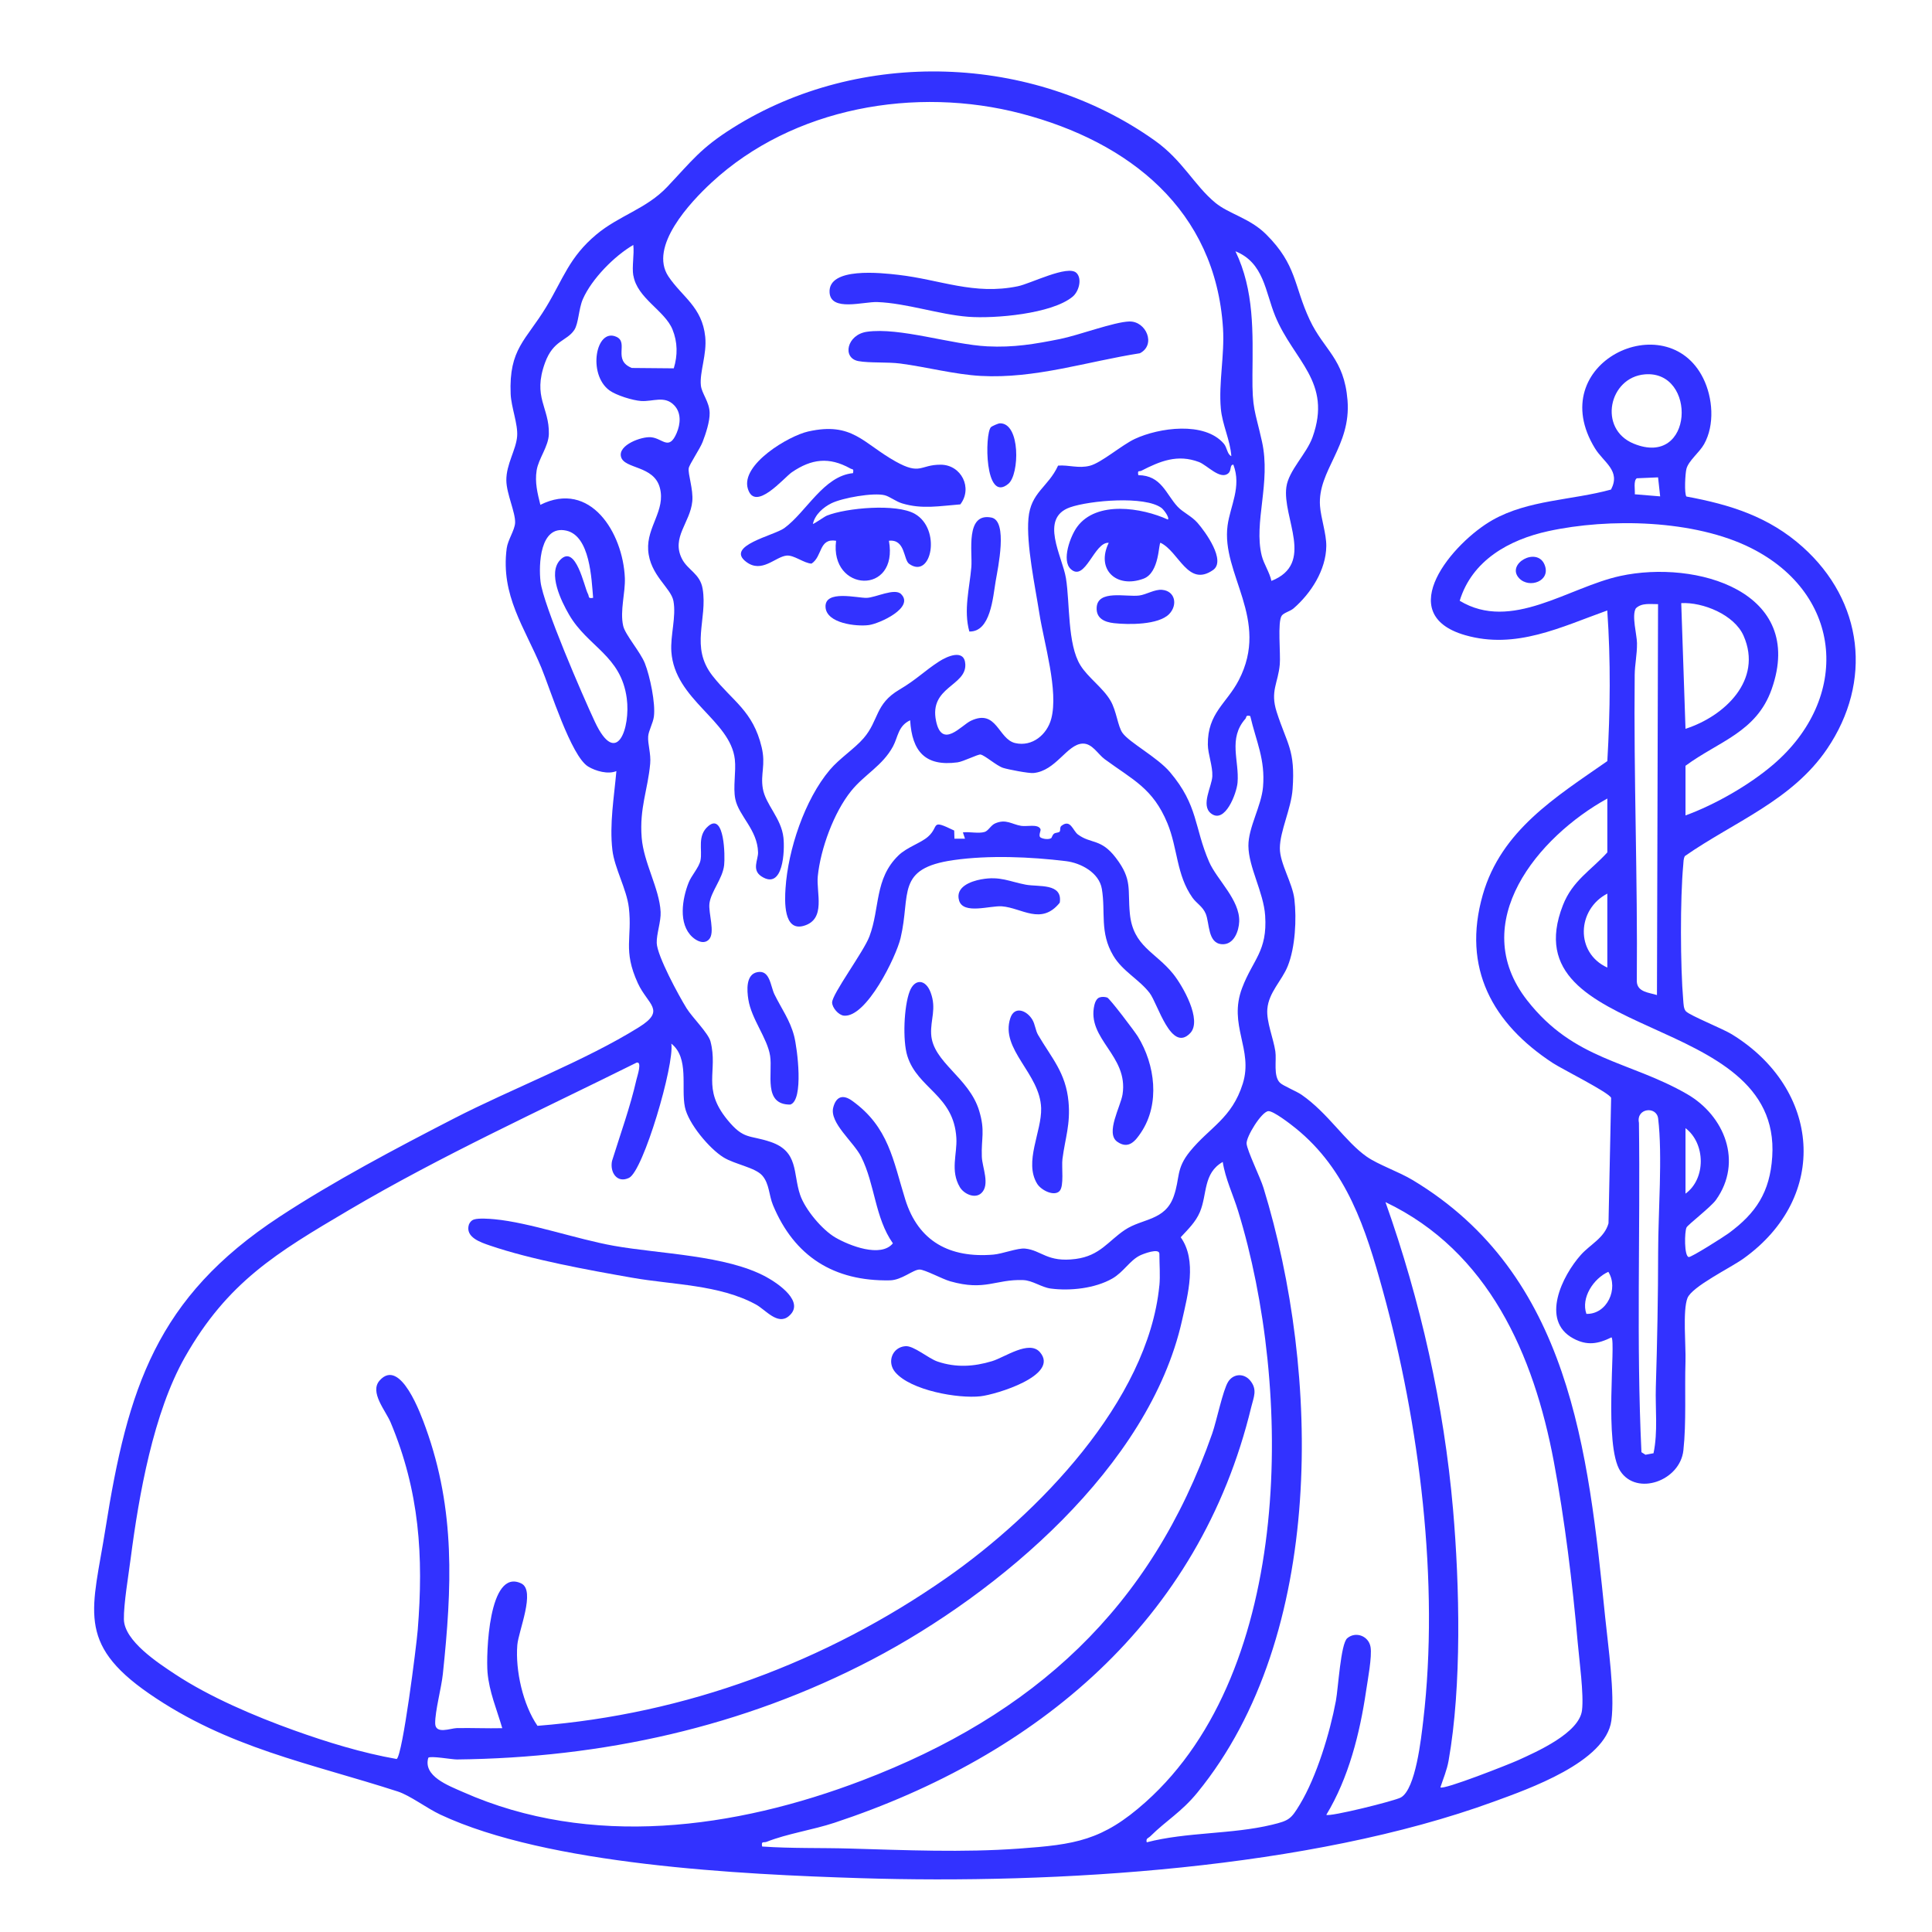 <svg xmlns="http://www.w3.org/2000/svg" id="Layer_1" data-name="Layer 1" viewBox="0 0 1024 1024"><defs><style>      .cls-1 {        fill: #3232ff;      }    </style></defs><path class="cls-1" d="M326.69,408.69c-4.39,1.88-11,0-14.95-2.4-9.07-5.5-20.15-41.15-24.83-52.44-8.85-21.33-21.62-38.28-18.35-63.21.59-4.49,4.29-9.65,4.46-13.55.24-5.43-4.56-15.36-4.65-22.39-.11-8.67,5.19-16.26,5.73-23.53.47-6.44-3.14-15.28-3.44-22.32-1-24.03,8.13-28.44,18.86-46.18,9.02-14.91,12.14-26.32,26.57-38.38,12.08-10.1,26.51-13.58,37.51-25.2,13.12-13.86,17.69-20.54,34.78-31.29,67.39-42.37,158.89-39.44,223.76,6.75,14.71,10.47,20.86,23.73,32.02,32.93,7.19,5.93,18.26,8.11,26.93,16.74,16.36,16.3,14.57,27.13,23.06,45.25,7.6,16.22,18.26,20.49,20.06,42.65,1.99,24.52-15.92,37.22-14.58,56.02.45,6.37,3.4,14.8,3.33,21.29-.14,12.68-8.1,25.03-17.35,33.04-1.73,1.5-5.13,2.29-6.25,3.83-2.35,3.22-.55,20.24-1.05,25.83-.89,10.01-5.2,14.13-1.65,25.21,5.53,17.26,9.94,19.99,8.44,40.94-.74,10.32-6.73,22.25-6.75,31.3-.02,8.11,6.69,18.38,7.7,27,1.23,10.53.47,25.55-3.51,35.45-3.14,7.82-10.12,13.93-10.83,22.82-.54,6.71,3.19,15.34,4.25,22.38.71,4.75-1.18,13,2.41,16.63,1.57,1.59,8.79,4.51,11.51,6.4,14.04,9.73,23.11,24.8,34.44,32.75,6.19,4.34,16.93,7.95,24.47,12.48,83.34,50.11,93,143.2,101.99,231.73,1.54,15.16,5.21,40.5,3.27,54.77-2.99,21.96-44.03,36.25-62.34,42.93-97.76,35.69-231.99,43.78-335.63,40.55-63.44-1.98-165.8-6.98-222.74-33.71-7.06-3.31-16.03-10.13-22.49-12.22-46.62-15.08-89.92-22.96-131.79-51.87-39-26.92-29.9-44.84-23.18-87.31,11.8-74.6,27.01-122.59,92.18-165.39,28.68-18.83,61.81-36.32,92.39-52.07,30.78-15.86,69.65-30.62,98.23-48.47,14.49-9.06,4.65-11.83-.62-23.33-8.06-17.61-2.86-23.95-4.76-40.03-1.16-9.84-7.6-20.89-8.72-30.48-1.62-13.85.91-28.15,2.11-41.87ZM335.66,146.07c-.8-4.76.58-11.24,0-16.24-10.03,5.83-22.04,18.01-26.73,28.7-2.24,5.09-2.25,12.95-4.58,16.41-4.01,5.94-11.08,5.28-15.47,17.3-6.72,18.4,2.35,23.62,2.02,37.77-.15,6.64-5.49,13.03-6.48,19.35-1,6.38.47,12.12,1.98,18.21,26.54-13.24,43.75,14.86,44.78,38.67.34,7.98-2.7,17.42-.88,25.49,1.06,4.69,9.11,13.79,11.5,19.85,2.68,6.78,5.71,21.16,4.77,28.25-.46,3.45-2.83,7.55-3.03,10.49-.28,4.09,1.55,9.11,1.07,14.42-1.24,13.9-5.75,23.49-4.51,39.24,1.06,13.35,9.43,27,10.04,39.34.25,5.14-2.23,11.74-2.06,16.51.24,6.84,11.73,27.99,15.82,34.58,3.01,4.84,11.53,13.18,12.67,17.57,4.16,15.92-4.75,24.73,8.91,41.48,8.84,10.83,11.67,7.95,22.94,11.78,14.97,5.08,11.79,16.64,15.65,28.03,2.61,7.71,11.63,18.55,18.76,22.68,7.27,4.21,23.98,10.87,30.42,3.05-9.57-13.62-9.45-31.16-16.78-45.81-4-8.01-16.96-18.04-14.83-26.22,1.53-5.88,5.18-6.98,9.93-3.59,19.53,13.94,21.79,31.71,28.24,52.38,6.95,22.27,23.61,31.13,46.65,29.22,4.83-.4,12.93-3.59,16.84-3.2,8.75.86,11.7,7.5,26.88,5.49,12.88-1.71,17.15-9.47,26.04-15.4,9.28-6.18,21.3-4.76,25.88-17.8,3.44-9.8,1-14.44,8.64-23.84,10.34-12.71,22.18-17.41,27.96-35.88,5.71-18.25-7.87-30.9-.34-50.74,5.75-15.14,13.45-19.39,12.2-38.29-.82-12.43-8.81-25.62-8.88-37.03-.06-9.75,6.89-21.05,7.75-31.2,1.24-14.67-3.6-23.96-6.77-37.56-2.61-.7-1.88.67-2.56,1.43-9.3,10.54-3.19,22.18-4.17,33.84-.48,5.67-6.65,22.13-14.08,16.34-5.56-4.33.49-14.33.71-19.75s-2.32-11.62-2.38-16.74c-.18-16.7,9.95-21.74,16.38-34.11,16.8-32.34-9.45-56.23-5.91-82.07,1.43-10.49,7.5-20.41,3.06-32.2-2.06.08-.86,3.03-2.67,4.59-4.29,3.7-11.21-4.32-15.55-5.97-11.32-4.28-20.47-.55-30.57,4.63-1.17.6-2.11-.59-1.59,2.33,12.28.1,14.66,10.12,20.83,16.7,2.91,3.1,7.31,4.91,10.51,8.53,4.25,4.82,15.28,20.14,8.28,25.04-13.33,9.33-18.02-9.73-27.85-14.43-1.1-.02-.43,15.82-9,19.02-14.37,5.36-25.36-4.85-18.45-19-7.68-.64-12.42,20.95-20.1,13.94-5.08-4.64-.16-17.58,3.31-22.34,10.3-14.14,34.39-10.21,48.14-3.93.98-1.04-2.17-5.24-3.37-6.14-8.83-6.59-38.15-3.96-48.46-.35-16.45,5.76-4.09,25.94-2.2,37.57,2.15,13.25.74,34.91,7.64,46.12,4.05,6.58,11.94,11.89,15.96,18.75,3.24,5.51,3.83,13.58,6.38,17.14,3.69,5.15,18.46,12.88,25.15,20.77,15.05,17.76,12.78,29.23,20.75,47.56,4.12,9.48,16.34,20.14,15.95,31.62-.17,5.04-2.8,12.43-9.14,12.04-7.6-.47-6.52-11.07-8.59-16.12-1.58-3.86-4.92-5.54-7.08-8.6-8.53-12.09-7.74-26.07-13.24-39.39-7.69-18.61-18.35-23-33.24-33.96-3.67-2.7-6.61-8.47-11.74-8.26-8.28.34-14.09,14.46-26,15.59-2.55.24-13.46-1.87-16.13-2.73-3.49-1.13-9.65-6.67-11.93-7.07-1.34-.23-9.09,3.73-12.21,4.15-17.18,2.3-24.1-5.86-25.11-22.3-6.46,3.02-6.39,8.88-9.09,13.86-5.59,10.31-15.13,14.85-22.23,23.68-9.15,11.38-16.15,30.58-17.63,45.08-.9,8.77,4.53,22.83-7.39,26.31-10.89,3.18-10.15-13.3-9.71-19.88,1.36-20.54,10.15-46.98,23.47-62.76,5.2-6.15,13.07-11.17,17.92-16.79,8.21-9.52,5.91-18.07,19.02-25.78,9.01-5.3,13.13-9.81,20.96-14.88,4.4-2.85,13.5-6.83,13.92,1.47.57,11.57-19.24,11.94-15.52,30,3.13,15.18,13.4,2.34,18.47-.05,13.79-6.52,14.42,9.73,23.5,11.82,9.03,2.08,16.86-4.48,19.1-12.9,3.94-14.83-3.84-40.1-6.31-55.87-2.27-14.47-6.98-36.48-5.78-50.29,1.21-13.95,10.42-16.49,15.71-28.01,5.83-.44,10.72,1.65,16.84.08s16.92-11,23.85-14.23c12.76-5.95,36.9-9.41,47.15,2.52,1.77,2.06,1.75,5.63,3.99,6.63-.61-8.64-4.79-16.59-5.57-25.21-1.23-13.65,2.04-28.42,1.15-42.58-3.97-62.78-49.74-98.79-106.85-113.76-56.08-14.71-121.07-3.38-164.22,36.52-11.24,10.4-33.42,33.96-22.87,49.77,7.26,10.88,17.89,16.12,19.51,32.01.95,9.33-3.06,18.69-2.31,25.76.46,4.34,4.5,8.59,4.65,14.54.12,4.55-2.07,11.12-3.72,15.41-1.4,3.65-7.04,11.89-7.37,13.93-.5,3.09,2.5,11.19,1.89,17.55-1.08,11.32-11.21,19.11-5.5,30.42,3.07,6.1,9.63,7.86,10.98,15.9,2.74,16.28-6.86,30.77,5.3,46.22,10.61,13.47,21.4,18.46,26,37.83,2.22,9.36-.71,14.05.6,21.81,1.44,8.59,9.77,15.66,10.93,26.01.77,6.86-.05,28.15-11.65,20.6-5.3-3.45-1.7-8.78-1.8-12.75-.32-12.06-10.22-19.26-12.06-28.25-1.29-6.31.49-14.5-.25-21.03-2.36-20.85-31.86-31.5-33.64-57.07-.6-8.59,2.65-18.48,1.1-26.87-1.29-7.01-12.49-13.63-13.39-26.95-.84-12.41,9.37-21.07,6.19-33.05s-18.88-9.84-20.59-16.44c-1.63-6.25,10.89-10.84,15.95-10.35,6.15.59,9.46,7.38,13.57-2.29,2-4.69,2.5-10.5-1.18-14.49-5.11-5.55-11.4-2-17.71-2.43-4.45-.31-13.18-3-16.78-5.64-11.7-8.6-7.15-33.35,3.73-28.37,6.69,3.06-2.21,12.32,8.15,16.5l22.24.2c2.11-6.87,2.06-13.9-.69-20.62-4.12-10.07-18.7-16.48-20.71-28.56ZM673.88,307.89c23.3-9.21,5.66-33.36,7.92-49.74,1.22-8.85,10.67-17.47,13.88-26.44,10.53-29.43-9.98-40.39-19.78-64.17-5.3-12.85-5.94-28.27-21.08-34.35,10.02,20.83,9.19,42.98,9,65.55-.15,18.35,1.3,18.49,5.03,35.19,4.89,21.87-4.5,42.93-.11,60.58,1.09,4.4,4.18,8.83,5.13,13.37ZM314.37,316.85c-.86-9.83-1.56-32.81-14.24-35.61-13.99-3.09-14.69,18.13-13.63,27.1,1.45,12.25,22.48,60.76,28.8,74.23,11.68,24.86,18.95,2.98,16.9-12.42-3.04-22.81-20.64-27.19-30.61-44.42-4.07-7.02-11.5-21.99-4.6-29.05,8.27-8.46,12.68,14.52,14.59,17.99.85,1.55-.11,2.76,2.8,2.18ZM614.5,681.37c.5-5.13,0-11.48,0-16.8,0-3.34-8.71.06-10.33.87-5.4,2.67-8.67,8.81-14.65,12.23-9.12,5.2-22.23,6.65-32.6,5.29-4.98-.65-9.59-4.31-14.64-4.49-14.71-.52-20.06,5.92-38.64.65-4.23-1.2-13.54-6.27-16.27-6.24-3.47.05-9.37,5.61-15.71,5.73-29.65.57-50.66-12.65-61.98-39.92-2.15-5.19-1.88-11.31-5.66-15.62s-14.56-5.93-20.58-9.66c-7.49-4.64-18.63-17.93-20.42-26.61-2.15-10.42,2.4-26.05-7.2-33.66,1.72,11.06-14.82,67.42-22.4,71.14-6.33,3.1-10.3-2.94-9.02-8.99,4.44-14.27,9.62-28.51,12.94-43.1.37-1.62,3.21-9.91.02-8.95-51.16,25.44-103.26,49.13-152.52,78.18-38.17,22.51-64.22,38.08-86.79,77.83-16.73,29.46-24.42,73.08-28.78,106.72-1.13,8.74-3.76,24.27-3.6,32.33.22,11.43,18.05,23.06,27.07,29.02,18.35,12.14,42.39,22.35,63.15,29.8,17.57,6.3,36.12,11.99,54.37,15.19,3.19-2.21,10.5-60.29,11.15-68.42,3.15-39.19.91-73.49-14.35-109.93-2.64-6.3-11.33-16.08-5.85-22.26,11.04-12.46,22,18.32,24.41,24.98,15.87,43.93,13.91,84.91,9.1,130.6-.78,7.41-4.16,19.71-4.06,26.16.1,5.97,8.15,2.56,11.43,2.49,8.03-.16,16.1.23,24.12.04-2.85-9.83-6.97-19.32-7.82-29.69-.74-9,.41-55.45,17.9-47.02,7.76,3.74-1.51,25.26-2.1,32.62-1.09,13.58,3.01,31.69,10.69,42.84,78.42-6.18,152.71-33.67,216.85-78.46,47.91-33.46,106.78-93.58,112.75-154.9ZM702.97,961.89c1.61,1.23,36.23-7.36,39.51-9.19,7.92-4.44,10.78-31.58,11.87-40.77,8.62-73.05-1.95-157.31-21.46-228-9.01-32.64-18.94-63.94-46.19-85.96-2.62-2.12-11.82-9.26-14.47-9.04-3.6.3-11.83,13.64-11.51,17.24.33,3.8,7.27,17.92,8.95,23.39,30.14,98.08,33.04,237.25-35.04,320.55-8.49,10.39-16.39,14.68-24.97,23.19-1,.99-2.44.97-1.87,3.16,21.18-5.51,45.09-4.18,66.29-9.29,9.13-2.2,10.17-2.96,14.91-10.84,8.87-14.72,15.9-37.92,19.06-54.85,1.25-6.7,2.53-30.21,6.01-33.18,4.49-3.82,11.38-1.21,12.36,4.64.86,5.1-1.51,17.5-2.36,23.27-3.31,22.52-9.26,46.17-21.09,65.69ZM403.97,978.69c15.48,1.08,31.02.64,46.52,1.08,29.72.85,59.78,2.18,89.53.03s44.23-4.16,67.17-24.66c78.82-70.4,77.81-219.77,49.04-313.27-2.67-8.68-6.77-17.11-8.15-26.02-10.49,6.01-8.13,17.1-12.1,26.53-2.28,5.41-6.32,9.18-10.18,13.39,8.75,12.28,3.8,30.35.66,44.29-17.38,77.26-96.99,144.35-164.25,179.55-68.4,35.79-142.99,52.1-220.08,52.94-2.45.03-13.99-2.05-15.12-.9-2.9,9.8,10.77,14.78,18.29,18.12,67.76,30.1,144.34,19.56,211.57-6.07,91.01-34.7,153.15-91.15,185.64-183.92,2.27-6.47,5.65-22.99,8.43-27.4s8.4-4.67,11.71-.63c3.94,4.81,1.81,8.75.54,14-27.44,113.57-113.66,184.84-220.89,220.34-11.46,3.79-25.24,5.83-35.89,10.08-1.7.68-3.03-.65-2.46,2.52ZM763.45,947.34c1.56,1.52,36.55-12.3,41.07-14.35,10.13-4.6,32.49-14.44,33.98-26.49,1.04-8.4-1.45-26.5-2.27-35.86-2.71-31.01-6.93-65.41-12.67-95.96-10.65-56.71-34.61-111.45-89.23-137.54,18.55,52.22,31.01,107.55,35.82,162.95,3.49,40.26,4.66,93.47-2.37,133.12-.89,5-2.79,9.39-4.34,14.13Z"></path><path class="cls-1" d="M893.64,536.07c2.12,2.2,19.44,9.16,24.26,12.12,47.03,28.88,52.08,86.1,6.04,118.97-6.63,4.74-27.16,14.74-29.55,20.84-2.6,6.61-.78,25.28-1.05,33.67-.48,15.03.51,32.21-1.11,47.05-1.77,16.21-24.7,24.32-33.42,11.01-8.89-13.57-2.27-68.26-4.67-70.92-7.1,3.53-12.93,4.54-20.22.62-17.64-9.47-5.88-33.3,3.97-44.32,5.01-5.6,12.48-8.97,14.65-16.71l1.39-66.49c-.81-2.7-26.04-15.3-30.84-18.44-32.06-20.96-48.3-50.41-37.19-89.22,9.77-34.13,38.7-51.8,66.02-70.85,1.55-26.53,1.83-53.33-.03-79.84-24.61,8.79-48.41,20.8-75.26,13.11-39.03-11.19-6.37-49.26,14.45-61.04,19-10.76,42.18-10.46,62.8-16.16,5.27-10.04-3.88-14.31-8.48-21.8-27.82-45.28,38.03-76.25,57.34-37.18,5.12,10.35,6.2,24.72.45,34.95-2.48,4.41-8.21,8.73-9.34,13.06-.66,2.54-1.2,12.99-.03,14.66,23.29,4.3,43.76,10.71,61.69,26.78,32.05,28.73,37.1,71.3,12.88,107-18.61,27.43-49.36,38.65-75.36,56.79-.82,1.49-.72,3.1-.87,4.72-1.67,17.97-1.55,53.7,0,71.77.16,1.81.16,4.49,1.45,5.83ZM871.87,198.41c-19.18,1.54-24.99,28.94-5.99,36.73,31.96,13.1,33.66-38.95,5.99-36.73ZM878.8,253.01l-11.27.49c-1.87,1.31-.84,6.22-1.05,8.48l13.44,1.11-1.11-10.08ZM893.35,405.88v26.32c15.53-5.66,33.69-16.01,46.44-26.91,41.02-35.04,37.48-90.08-11.67-114.8-29.98-15.08-75.3-16.02-107.6-8.95-20.72,4.54-40.32,15.48-46.85,36.88,27.43,16.58,57.63-7.19,85.14-13.15,40.04-8.67,98.56,8.12,80.2,60.04-8.07,22.83-28.06,27.57-45.66,40.57ZM893.36,386.28c20.71-6.66,41.06-25.86,30.79-49.27-4.91-11.21-21.62-17.96-33.06-17.34l2.26,66.61ZM878.8,320.21c-4,.06-8.64-.84-11.78,2.23-2.29,3.88.57,13.92.62,18.44.07,6.02-1.16,11.36-1.22,16.79-.57,54.2,1.61,108.3,1.12,162.49.2,5.71,6.57,5.92,10.68,7.24l.58-207.2ZM851.92,423.24c-36.73,20.26-74.68,65.73-42.53,106.92,24.91,31.91,54.06,32.05,84.71,49.68,19.97,11.49,29.77,35.94,15.42,56.11-2.73,3.83-14.9,13.15-15.62,14.62-1.1,2.26-1.3,15.18,1.15,15.69,1.28.26,18.58-10.72,21.05-12.53,14.69-10.75,21.99-21.92,23.22-40.62,5.1-77.86-139.43-60.43-110.94-133.34,5.1-13.05,14.78-18.35,23.54-27.98v-28.56ZM851.92,512.83v-39.2c-16.13,8.39-17.12,31.42,0,39.2ZM876.4,770.24c2.41-11.5.87-23.45,1.23-35.16.73-23.77,1.2-48.02,1.22-71.58.01-20.87,2.39-51.03,0-70.65-.82-6.76-11.77-5.57-10.18,2.25.78,58.19-1.44,116.52,1.33,174.59l2.14,1.36,4.26-.8ZM893.35,632.66c10.91-7.9,10.66-26.62,0-34.72v34.72ZM840.83,696.39c10.98.27,17.18-13.38,11.62-22.3-7.82,3.52-14.63,13.75-11.62,22.3Z"></path><path class="cls-1" d="M509,267.33c-10.79.82-20.22,2.71-30.9-.54-3.26-.99-6.53-3.61-9.15-4.29-5.97-1.54-22.46,1.37-28.29,4.25-4.32,2.13-8.69,5.95-9.81,10.9.31.32,6.08-3.83,7.39-4.35,10.31-4.13,36.86-6.52,46.62-.96,14.25,8.12,8.83,34.98-3,26.51-3.08-2.2-1.97-13.22-10.71-12.23,5.24,29.09-31.49,27.36-28.01,0-9.22-1.49-7.13,8.28-13.01,12.11-4.12-.21-9.28-4.65-13.24-4.25-5.98.61-13.06,9.58-21.35,3.35-11.42-8.57,14.78-13.97,20.17-17.93,11.78-8.64,20.79-27.61,36.4-29.12.46-2.57-.16-1.78-1.44-2.49-11.26-6.25-20.54-5.11-30.97,2.01-4.15,2.83-19.59,21.47-23.35,8.65s21.61-27.92,31.99-30.25c23.41-5.26,29.03,6.2,46.25,15.84,13.47,7.54,12.96,1.72,24,1.76,10.93.04,17.08,12.36,10.39,21.04Z"></path><path class="cls-1" d="M557.14,444.23c.38-.23.59-1.66,1.51-2.36.8-.62,2.33-.45,2.94-1.05s-.01-2.32.96-3.09c4.89-3.86,6.06,2.58,8.8,4.59,7.02,5.14,12.14,1.95,20.1,12.38,8.89,11.64,6.13,16.63,7.4,29.56,1.71,17.41,13.53,20.21,22.95,31.92,4.95,6.15,15.6,24.57,9.01,31.43-10.09,10.5-17.1-15.51-21.44-21.24-5.45-7.19-14.37-11.52-19.32-19.87-7.32-12.35-3.96-22.98-6.05-35.39-1.44-8.56-11.08-13.73-19.01-14.69-18.84-2.29-40.7-3.24-59.54-.56-30.86,4.39-22.62,18.06-28.12,41.31-2.35,9.95-18.17,42.37-30.09,41.14-2.8-.29-6.16-4.17-6.2-6.97-.07-4.44,16.74-26.93,19.77-35.01,5.67-15.11,2.61-30.47,15.34-42.89,4.54-4.43,11.86-6.56,15.75-10.01,6.24-5.53.85-9.52,13.84-3.23l.13,4.33h5.6s-1.12-3.35-1.12-3.35c3.52-.45,8.24.75,11.53-.24,1.94-.58,3.33-3.56,5.55-4.52,5.81-2.52,8.79.48,13.8,1.3,3.05.5,9.02-1.17,10.26,1.76.34.81-1.43,3.66.2,4.51,1.37.72,4.11,1.07,5.44.25Z"></path><path class="cls-1" d="M598.59,170.4c8.86-.24,14.31,12.34,5.56,16.83-28.03,4.41-55.53,13.6-84.26,12.02-13.98-.77-28.73-4.74-42.71-6.57-6.76-.88-16.42-.21-22.22-1.29-8.73-1.63-6.12-14.03,4.55-15.55,17.28-2.46,44.81,6.76,63.74,7.73,13.91.71,25.19-1.2,38.64-3.9,9.73-1.95,28.62-9.06,36.71-9.28Z"></path><path class="cls-1" d="M570.56,144.66c3.09,3.09,1.3,9.8-2.02,12.57-11.02,9.18-41.51,11.74-55.37,10.67-15.42-1.19-32.73-7.23-48.18-7.8-7.33-.27-24.65,5.2-25.3-5.05-.86-13.68,27.56-10.39,36.36-9.39,22.4,2.56,40.12,10.88,63.45,6.06,6.82-1.41,26.56-11.54,31.05-7.05Z"></path><path class="cls-1" d="M520.15,632.36c-3.4,3.22-9.28.44-11.4-3.13-5.2-8.8-1.37-17.52-1.86-26.07-1.32-22.76-20.58-26.12-25.99-43.51-2.55-8.19-1.81-26.22,1.24-34.19,2.64-6.89,8.47-6.54,11.11.56,3.23,8.66-.13,14.34.28,22.06.8,15.01,20.09,22.9,25.46,40.68,3.25,10.77,1.03,14.48,1.4,24.36.21,5.64,4.48,14.78-.24,19.25Z"></path><path class="cls-1" d="M561.6,631.27c-2.94,3.05-9.79-.46-11.87-3.83-7.14-11.54,2.46-27.66,2.1-40.08-.54-18.46-21.83-31.05-16.34-47.73,2.18-6.62,8.69-4.17,11.66.79,1.5,2.5,1.64,5.69,3.07,8.13,7.19,12.28,14.68,19.99,16.11,35.4,1.11,11.92-1.8,19.41-3.21,30.35-.54,4.18.96,14.36-1.53,16.96Z"></path><path class="cls-1" d="M582.78,528.66c1.29-.43,2.76-.34,4.05.05s14.64,18.04,16.28,20.71c9.13,14.88,11.78,35.53,1.78,50.65-3.09,4.67-6.72,9.3-12.72,5.08-6.4-4.5,1.78-18.64,2.8-25.07,3.26-20.72-19.16-29.25-14.92-47.41.35-1.49,1.18-3.5,2.74-4.02Z"></path><path class="cls-1" d="M401.44,515.25c6.71-1.28,6.88,7.37,9.04,11.79,3.78,7.71,8.2,13.55,10.42,22.05,1.7,6.5,5.24,34.14-2.05,36.36-14.52.12-9.22-16.48-10.68-25.87-1.47-9.41-9.91-19.42-11.54-29.88-.75-4.79-1.4-13.26,4.8-14.44Z"></path><path class="cls-1" d="M375.7,498c-2.65,2.68-6.46.73-8.74-1.36-7.61-6.97-5.35-20.35-1.94-28.91,1.48-3.72,5.5-8.01,6.25-11.72,1.12-5.51-1.93-13.04,4.15-18.18,8.63-7.31,8.91,16.15,8.39,20.7-.83,7.26-6.89,13.84-7.78,20.23-.7,5.06,3.22,15.65-.33,19.24Z"></path><path class="cls-1" d="M513.77,334.72c-3.14-11.31.09-22.8,1.06-34.12.68-7.92-3.33-29,10.61-26.29,8.91,1.73,3.45,26.84,2.3,33.61-1.49,8.79-2.7,27.09-13.97,26.8Z"></path><path class="cls-1" d="M520.14,466.06c9.93-1.81,14.93,1.22,23.52,2.83,6.87,1.29,19.67-.98,18.03,9.56-9.79,12.16-20.11,2.74-30.63,1.92-6.21-.48-20.47,4.5-22.72-3.06-2.12-7.15,6-10.2,11.79-11.26Z"></path><path class="cls-1" d="M619.72,325.42c-5.64,5.87-21.63,5.72-29.29,4.87-4.9-.55-9.46-2.45-9.18-8.22.47-9.68,15.65-5.55,22.53-6.43,3.8-.48,8.21-3.38,12.15-3.02,7.03.64,8.32,8.09,3.79,12.8Z"></path><path class="cls-1" d="M477.6,314.89c7.2,7.14-11.41,15.67-17.17,16.42-6.51.85-22.37-.88-22.88-9.52-.55-9.37,16.96-4.76,21.79-4.91s14.83-5.4,18.26-2Z"></path><path class="cls-1" d="M525.2,226.43c.56-.59,3.88-2.03,4.74-2.06,10.99-.26,10.44,27.08,4.53,32.04-12.64,10.62-12.61-26.47-9.27-29.99Z"></path><path class="cls-1" d="M251.33,646.32c2.56-.75,7.97-.36,10.84-.09,18.55,1.76,43.55,10.57,63.2,14.07,24.41,4.35,59.65,4.92,80.86,16.57,6.12,3.36,20.85,13.28,11.78,20.77-5.92,4.89-12.22-3.43-17.36-6.23-19.4-10.57-44-10.4-65.36-14.15-23.27-4.08-53.71-9.58-75.79-17.16-4.76-1.64-12.97-4.3-11-10.97.49-1.33,1.45-2.4,2.84-2.81Z"></path><path class="cls-1" d="M479.84,713.5c4.46-.38,12.15,6.49,17.11,8.16,9.77,3.29,19.15,2.71,28.84-.21,6.77-2.04,19.69-11.38,25.4-4.76,10.64,12.34-23.53,22.48-31.43,23.36-12.03,1.35-37.05-3.12-45.25-12.74-4.54-5.32-1.66-13.22,5.34-13.81Z"></path><path class="cls-1" d="M805.19,306.49c-7.17-7.59,9.4-16.94,13.44-7.23,3.62,8.71-8.09,12.88-13.44,7.23Z"></path></svg>